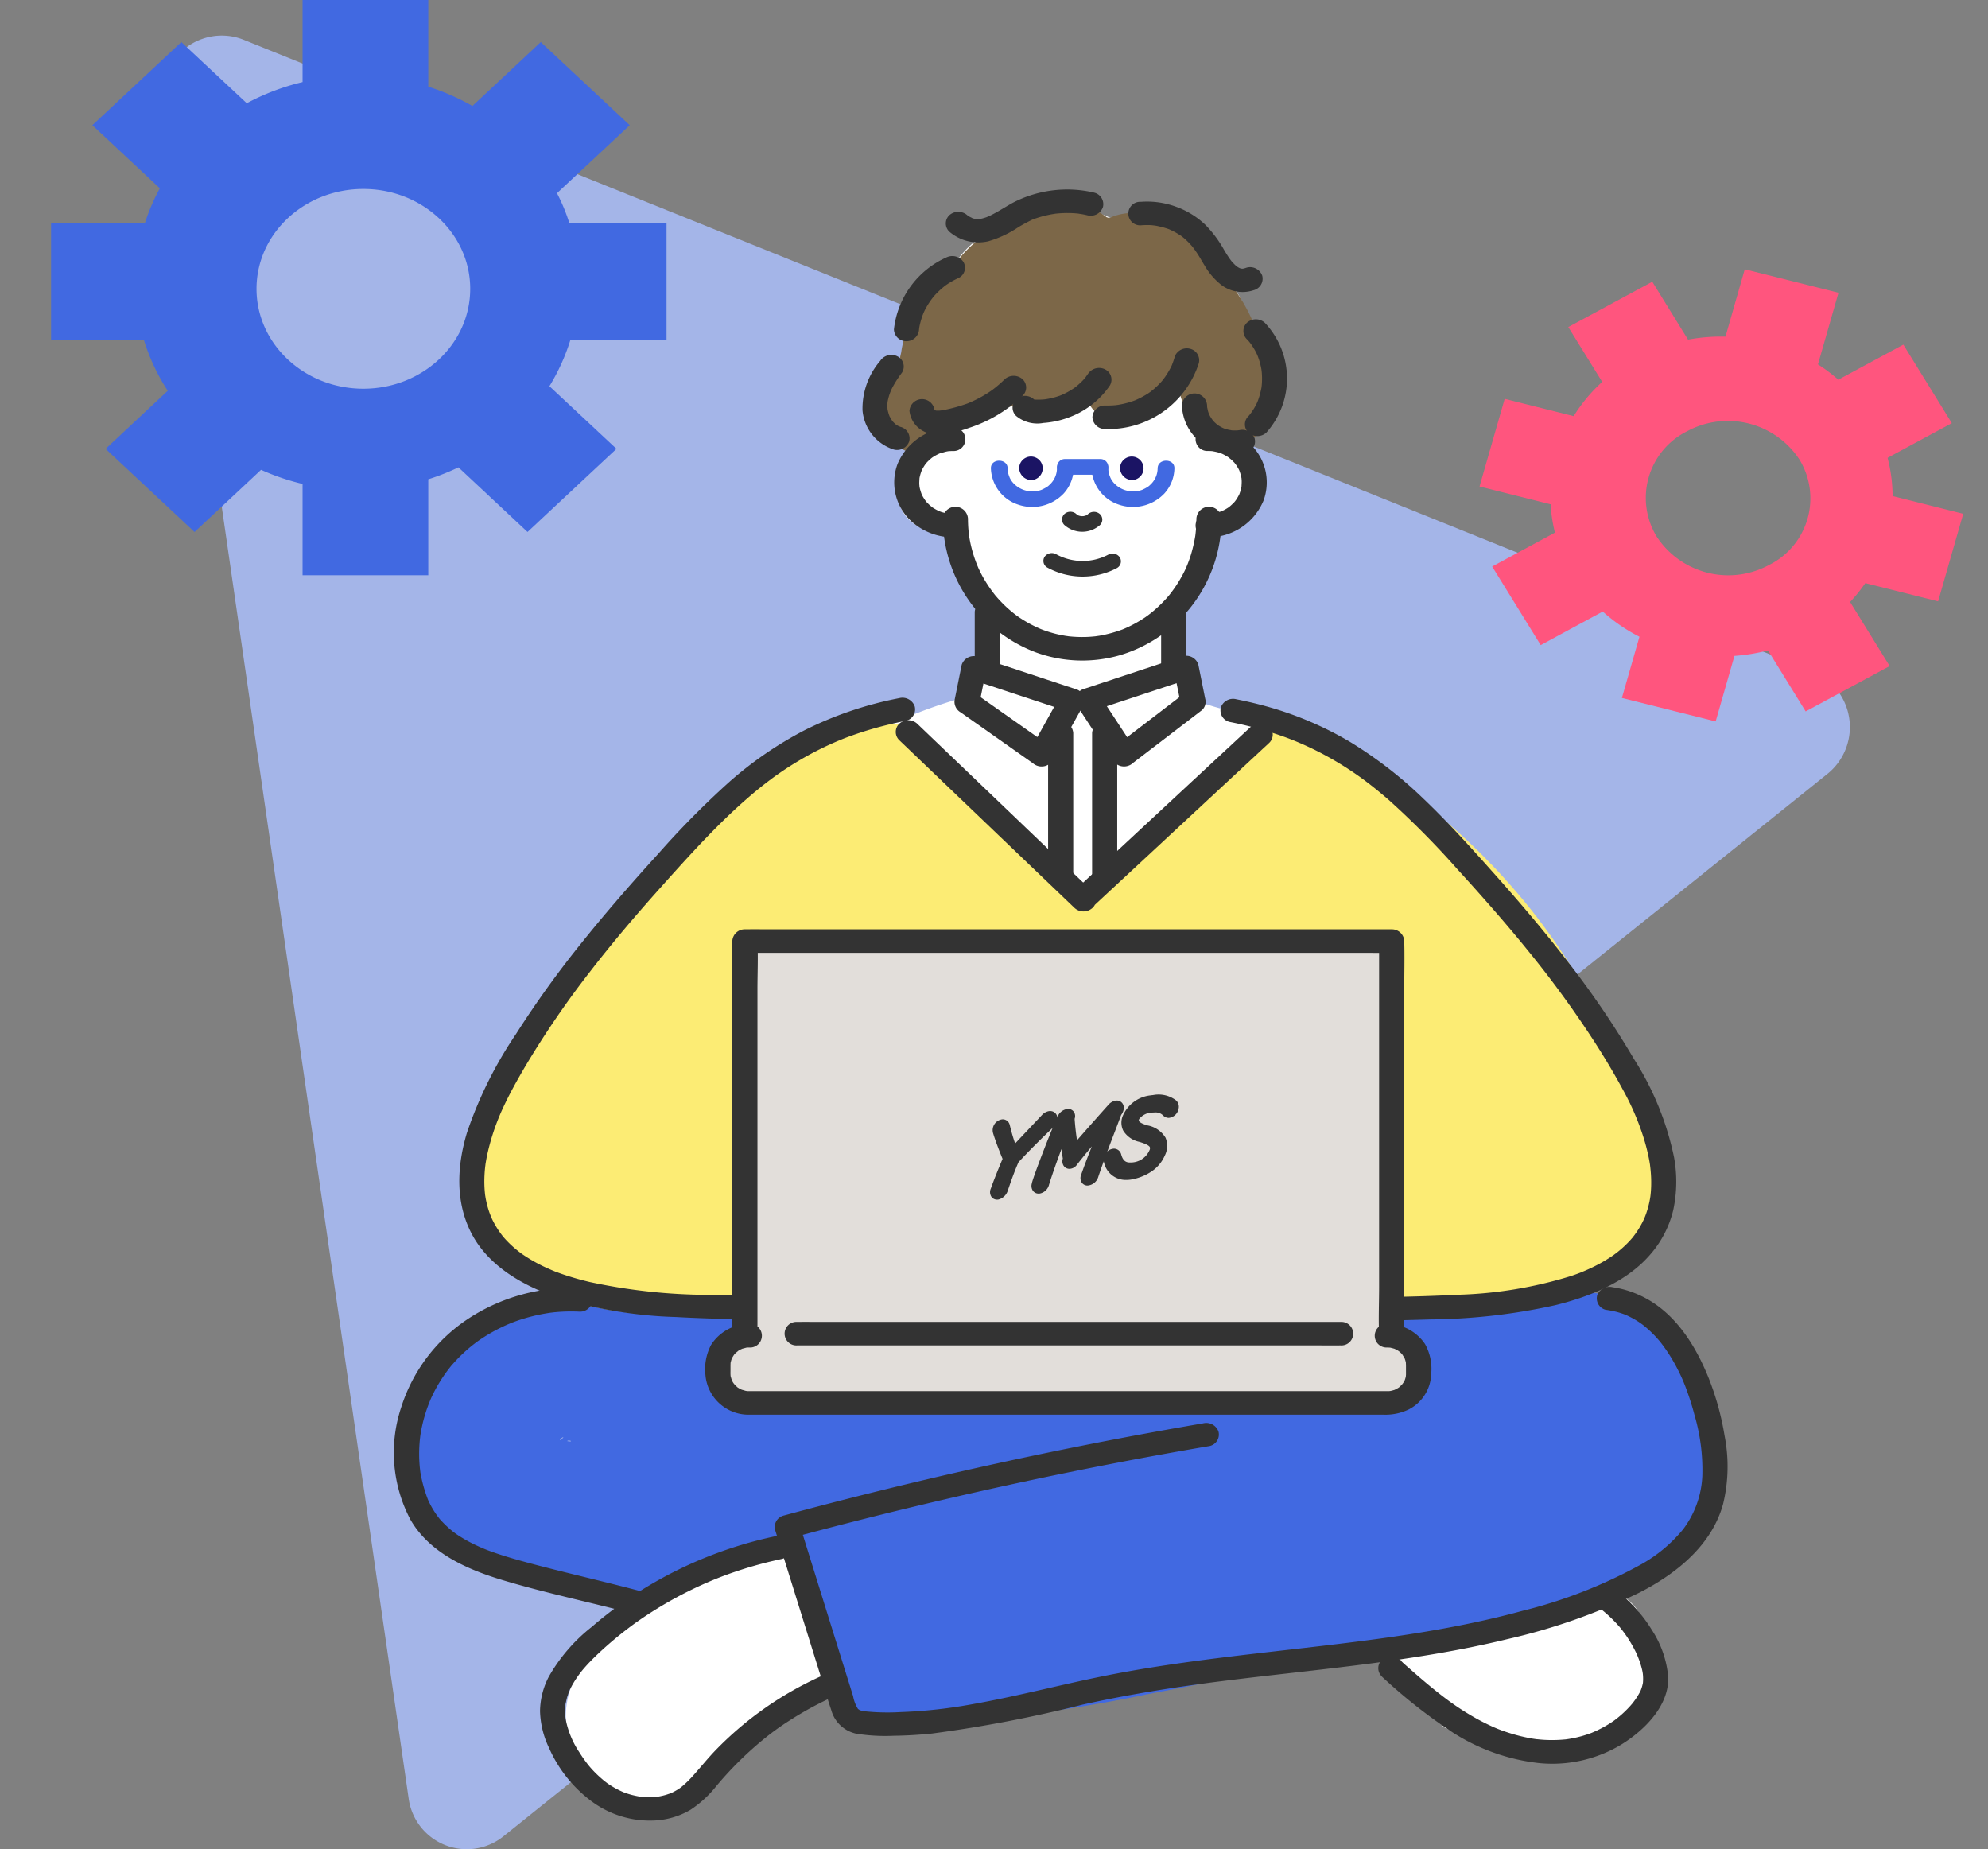 <svg xmlns="http://www.w3.org/2000/svg" xmlns:xlink="http://www.w3.org/1999/xlink" width="200" height="186.036" viewBox="0 0 200 186.036"><rect x="0" y="0" width="200" height="186.036" fill="#808080" stroke="none"/><defs><style>.a{fill:#a4b5e8;}.b{fill:none;}.c{clip-path:url(#a);}.d{clip-path:url(#b);}.e{fill:#fff;}.f{fill:#7c6748;}.g{fill:#4169e1;}.h{fill:#fcec74;}.i{fill:#333;}.j{fill:#1b1464;}.k{fill:#e2deda;}.l{fill:#ff557e;}</style><clipPath id="a"><rect class="a" width="169.725" height="182.478"/></clipPath><clipPath id="b"><rect class="b" width="200" height="183.158"/></clipPath></defs><g transform="translate(-765.453 -1991.132)"><g transform="translate(781.832 1994.69)"><g class="c"><path class="a" d="M.065,6.88,24.73,177.343a5.9,5.9,0,0,0,9.525,3.834L167.478,74.282A6.04,6.04,0,0,0,165.99,64L8.1.432A5.94,5.94,0,0,0,.065,6.88" transform="translate(0 0)"/></g></g><g transform="translate(765.453 1991.132)"><g class="d" transform="translate(0 0)"><path class="e" d="M311.15,104.02a44.27,44.27,0,0,0-1.092-10.265A13.688,13.688,0,0,0,307.5,88.48a11.624,11.624,0,0,1-.767-1.157c-.115-.2-.22-.407-.326-.613l-.037-.072-.018-.059c-.305-.921-.655-1.826-.942-2.755a3.483,3.483,0,0,0-2.58-2.262,10.685,10.685,0,0,0-2.112-1.593,22.231,22.231,0,0,0-3.83-1.7,24.814,24.814,0,0,0-2.4-1.33,4.011,4.011,0,0,0-1.61-.387,20.311,20.311,0,0,0-3.17-.827c-1.125-.215-2.239-.463-3.335-.787q-.89-.263-1.762-.58c-.045-.016-.362-.14-.5-.192l-.061-.026a2.936,2.936,0,0,0-1.575-2.155l-.036-.016a30.745,30.745,0,0,0,.53-7.239,3.367,3.367,0,0,0-.073-.5c.476-.63.935-1.272,1.4-1.88a6.648,6.648,0,0,0,1.607-4.672,6.587,6.587,0,0,0,3.372-2.5,4.554,4.554,0,0,0,.588-3.666,4.214,4.214,0,0,0-.95-3.177,5.3,5.3,0,0,0,1.15-.957,6.218,6.218,0,0,0,1.6-4.793c-.287-2.879-1.56-5.654-2.515-8.384a3.6,3.6,0,0,0-2.025-2.094c-.627-1.108-1.39-2.178-2.082-3.234a6.037,6.037,0,0,0-5.141-3.124c-.245,0-.5.013-.759.035a12.431,12.431,0,0,0-3.265-.034,7.28,7.28,0,0,0-4.135-.726,9.841,9.841,0,0,0-5.16.773,12.387,12.387,0,0,0-1.639.829,11.338,11.338,0,0,0-1.2.55,9.082,9.082,0,0,0-4.2,4.6,8.717,8.717,0,0,0-1.341.69c-.838,3.487-3.591,6.443-3.65,10.1a1.035,1.035,0,0,1-1.548.8c-.064.192-.126.383-.184.576a3.175,3.175,0,0,0,2.36,3.885,3.877,3.877,0,0,0,2.367-.231c.116.222.245.438.38.651a5.3,5.3,0,0,0-.768.623,4.535,4.535,0,0,0-.892,1.246c-.019.017-.039.033-.058.05a4.578,4.578,0,0,0-1.69,3.141,3.773,3.773,0,0,0,1.61,3.21,8,8,0,0,0,4.038,1.3,11.234,11.234,0,0,0,1.1,3.335,10.289,10.289,0,0,0,2.348,3.055,30.64,30.64,0,0,0,.447,6.466,3.164,3.164,0,0,0-2.384,3.021c.006.056.016.111.023.167a47.674,47.674,0,0,0-7.515,2.675,27.193,27.193,0,0,0-4.039,1.439c-.333.15-.657.311-.976.477-1.28.483-2.528,1.045-3.752,1.635-2.219,1.07-4.657,2.1-6.107,4.089-1.393,1.912-1.555,4.462-1.873,6.686a30.2,30.2,0,0,0-.312,3.419q-.111.547-.21,1.1-.2,1.123-.4,2.247a13.67,13.67,0,0,0-1.558,4.871,4.139,4.139,0,0,0,.1,1.49,11.653,11.653,0,0,0-.164,1.433,2.75,2.75,0,0,0-1.157,2.334,3.359,3.359,0,0,0,3,3.16c.089.035.18.067.276.095a3.686,3.686,0,0,0,3.05.6,3.535,3.535,0,0,0,1.629-.988q25.1-1.524,50.283-.567,7.444.286,14.876.793c2.068,1.143,5.159-.334,5.086-2.746a16.289,16.289,0,0,0-.788-4.065M263.821,37.5l-.239.039.082-.123.16-.032c0,.039,0,.078,0,.117" transform="translate(-164.195 -3.84)"/><path class="f" d="M337.273,41.74a8.3,8.3,0,0,0-.634-3.1,17.7,17.7,0,0,0-3.51-7.73,9.648,9.648,0,0,0-2.9-4.3A7.946,7.946,0,0,0,326.745,25a5.666,5.666,0,0,0-.976-.55,5.585,5.585,0,0,0-4.724-.031L321,24.408l-.229-.068a6.2,6.2,0,0,0-5.19-1.149,9.066,9.066,0,0,0-.962.232,8.451,8.451,0,0,0-1.574.291,6.921,6.921,0,0,0-2.457,1.26,12.415,12.415,0,0,0-5.716,5.05,9.677,9.677,0,0,0-3.186,3.788c-.131.265-.262.536-.383.813a8.035,8.035,0,0,0-1.2,3.3l-.264,1.164a5.061,5.061,0,0,0-1.525,2.571,3.478,3.478,0,0,0-.057,1.175,1.781,1.781,0,0,0-.095.366,1.944,1.944,0,0,0,.434,1.484c.005.013.012.025.018.038a4.7,4.7,0,0,0,.2,1.193,3.12,3.12,0,0,0,4.4,1.836,1.865,1.865,0,0,0,.986-1.624c.16-.077.316-.155.462-.234.674-.363,1.327-.759,1.967-1.172a13.058,13.058,0,0,0,3.671-1.207c.555-.088,1.11-.18,1.663-.279a2.583,2.583,0,0,0,1.076.319,19.474,19.474,0,0,0,5.98-.473,2.176,2.176,0,0,0,2.444,1.269,16.833,16.833,0,0,0,6.055-1.832,7.168,7.168,0,0,0,.63-.418,6.712,6.712,0,0,0,1.916,3.362,3.835,3.835,0,0,0,1.8.8c.024.019.051.038.077.057a1.957,1.957,0,0,0,.805.843,2.228,2.228,0,0,0,2.457-.3,2.771,2.771,0,0,0,.445-.429,3.627,3.627,0,0,0,1.825-2.308,3.96,3.96,0,0,0-.183-2.39" transform="translate(-209.436 -2.488)"/><path class="g" d="M267.307,433.318a14.215,14.215,0,0,0-.083-5.214,23.952,23.952,0,0,0-2.554-6.179,11.865,11.865,0,0,0-4.9-5.162c-2.719-1.394-5.8-1.489-8.826-1.587q-3.825-.123-7.653-.006a137.442,137.442,0,0,0-16.613,1.593,5.12,5.12,0,0,0-3.121,1.848c-.245-.008-.491-.014-.736-.023-11.016-.4-21.971-1.76-33-1.959a113.5,113.5,0,0,0-15.585.76,7.477,7.477,0,0,0-3.943-1.411,66.689,66.689,0,0,0-9.505-.1,45.749,45.749,0,0,0-9.917,1.4c-.052-.013-.1-.028-.156-.039-3.807-.858-7.274.531-10.046,2.785-2.12,4.51-3.932,9.081-3.977,14.092a2.183,2.183,0,0,1-.578,1.512,14.553,14.553,0,0,0,7.542,6.535,55.826,55.826,0,0,0,11.968,3.066q4.191.718,8.435,1.19a22.306,22.306,0,0,1,1.97-1.284,2.847,2.847,0,0,1,.64-.549,19.387,19.387,0,0,1,1.9-1.06,2.859,2.859,0,0,1,.437-.3,17.15,17.15,0,0,1,3.53-1.332,2.609,2.609,0,0,1,3.156,1.675c.6,3.133,1.835,6.116,2.506,9.231a2.6,2.6,0,0,1,.119.311l1.641,5.368a6.72,6.72,0,0,0,2.834.646,149.854,149.854,0,0,0,28.192-3.166c8.92-1.705,17.794-3.639,26.683-5.483,4.349-.9,8.753-1.684,13.055-2.77a31.463,31.463,0,0,0,8.657-3.444,6.417,6.417,0,0,0,2.457-.742,15.046,15.046,0,0,0,4.352-3.4c1.619-1.909,2.507-4.526,1.117-6.8m-115.3-2.952-.062-.015.023-.031c.069-.058.147-.126.215-.187l.125-.07a.733.733,0,0,1-.3.3m.7.123c-.036-.05.118-.081.331-.037,0,.025.005.048.007.073-.112-.015-.228-.026-.338-.036" transform="translate(-95.622 -285.513)"/><path class="e" d="M214.267,507.743a8.893,8.893,0,0,0-1.928.623c-.36.162-.711.335-1.058.514a7.415,7.415,0,0,0-4.639,1.572,14.764,14.764,0,0,0-2.819.979,14.482,14.482,0,0,0-3.716,2.492c-3.626,1.969-6.989,4.458-8.28,8.307a8.766,8.766,0,0,0,2.186,9.159,8.431,8.431,0,0,0,11.382.039c.108-.1.21-.21.309-.32a5.309,5.309,0,0,0,.915-.729c1.067-1.069,2.176-2.1,3.341-3.075q.827-.693,1.688-1.351a8.863,8.863,0,0,1,.771-.577l-.325.2c.217-.132.56-.341.645-.4a7.814,7.814,0,0,0,2.217-2.106,6.6,6.6,0,0,0,3.179-1.21c-1.52-4.644-2.563-9.411-3.868-14.112" transform="translate(-134.426 -352.384)"/><path class="e" d="M496.621,527.323a4.755,4.755,0,0,0-2.661-2.3c-5.456,1.647-11.011,2.982-16.572,4.285-1.789.6-3.567,1.222-5.351,1.833a43.137,43.137,0,0,0,4.022,5.164,2.63,2.63,0,0,1,.679,2.236,25.94,25.94,0,0,0,11.247,2.9c3.595-.034,6.936-1.184,8.748-4.268,1.873-3.189,1.392-6.666-.112-9.85" transform="translate(-331.597 -364.86)"/><path class="h" d="M279.159,255a12.663,12.663,0,0,0-1.924-7.11,45.4,45.4,0,0,0-3.939-9.765,62.036,62.036,0,0,0-8.765-12.714A63.77,63.77,0,0,0,252,214.542a7.779,7.779,0,0,0-1.682-2.063,8.221,8.221,0,0,0-3.129-1.607c-.323-.091-.654-.142-.984-.206-.049-.009-.2-.05-.344-.087a4.782,4.782,0,0,0-1.916-1.36,4.856,4.856,0,0,0-3.091-.224,5.322,5.322,0,0,0-2.837,2.039l-.352.468a3.169,3.169,0,0,0-.52,1.184,16.663,16.663,0,0,0-2.119,2.218,29.926,29.926,0,0,1-3.255,3.781c-2.4,2.291-5.015,4.373-7.043,6.943-.37.225-.74.452-1.114.671-.628.368-1.386.693-2.087,1.059q-1.234-1.268-2.5-2.513a7.18,7.18,0,0,0-.54-.9,13.21,13.21,0,0,0-3.424-3.15c-.529-.362-1.078-.694-1.624-1.032-.167-.1-1.438-.935-1.087-.68a14.331,14.331,0,0,1-4.431-5.021c-.04-.069-.086-.131-.13-.2a4.74,4.74,0,0,0-4.773-4.39l-1.85-.007a4.879,4.879,0,0,0-3.1,1.116l-.075.023a6.755,6.755,0,0,0-4.154.668q-2.31,1.176-4.515,2.524a2.383,2.383,0,0,1-.633,1.123c-4.908,5.1-10.24,9.828-15.023,15.03a54.538,54.538,0,0,0-10.37,15.419c-1.854,4.394-3.581,9.389-2.333,14.03,1.343,4.994,6.334,7.469,11.437,8.628,6.509,1.478,13.422.96,20.016.328a2.434,2.434,0,0,1,2.31,1.4,5.919,5.919,0,0,0,4.434-5.568,5.832,5.832,0,0,0-3.322-5.019,18.4,18.4,0,0,0,.212-10.3q.293-.887.523-1.795a5.859,5.859,0,0,0,.115-2.308H240.4a47.138,47.138,0,0,0,.819,4.736q.4,3.8.581,7.618a6.2,6.2,0,0,0,1.222,3.35,5.643,5.643,0,0,0,.341,1.1A6.52,6.52,0,0,0,245.111,266c2.2,2.618,5.459,3.363,8.824,3.332a2.168,2.168,0,0,1,1.389-.9c3.037-.52,6.085-.351,9.142-.631a2.047,2.047,0,0,1,.662.051,47.616,47.616,0,0,0,4.57-1.6,25.057,25.057,0,0,0,8.122-4.839,2.378,2.378,0,0,1,2.094-.7,5.729,5.729,0,0,0-.754-5.719" transform="translate(-112.775 -136.599)"/><path class="i" d="M344.322,133.57c0,.339-.013.677-.038,1.016q-.019.251-.047.5c-.007.066-.016.132-.024.2-.034.285.033-.178-.012.08a14.613,14.613,0,0,1-.451,1.911q-.146.461-.326.912c-.059.149-.123.3-.186.444.016-.038.1-.221.008-.02-.041.087-.082.174-.125.259a13.265,13.265,0,0,1-.992,1.682c-.171.246-.354.484-.538.721s.116-.126-.012.016c-.053.058-.1.12-.154.179q-.171.2-.349.384a13.01,13.01,0,0,1-1.388,1.271c-.111.087-.224.172-.336.257.251-.19-.138.1-.205.141q-.409.275-.841.519-.389.22-.795.413-.213.1-.431.195l-.175.073c-.234.1.215-.074-.1.037a13.6,13.6,0,0,1-1.836.526q-.213.043-.428.08c-.083.014-.587.079-.241.041-.342.037-.684.067-1.028.08a12.834,12.834,0,0,1-1.922-.08c.309.035-.088-.016-.193-.033q-.215-.035-.428-.078-.518-.1-1.025-.251-.412-.12-.814-.268c-.053-.02-.352-.141-.052-.017l-.175-.072q-.261-.11-.518-.232a12.71,12.71,0,0,1-1.636-.932l-.155-.106c-.008-.006-.256-.188-.1-.071s-.091-.07-.1-.076l-.149-.115q-.408-.32-.788-.671-.312-.288-.6-.595-.163-.171-.319-.347c-.052-.059-.1-.119-.155-.178-.206-.236.074.1-.074-.088a14.682,14.682,0,0,1-1.172-1.727c-.182-.32-.344-.648-.5-.978-.085-.175.111.263-.01-.025-.037-.089-.076-.177-.112-.267q-.109-.269-.207-.542a13.281,13.281,0,0,1-.556-2.078q-.022-.122-.042-.244c-.051-.314.008.115-.02-.129-.019-.166-.04-.332-.055-.5-.037-.4-.053-.81-.055-1.216a1.267,1.267,0,0,0-2.528,0,14.447,14.447,0,0,0,9.323,13.453,13.658,13.658,0,0,0,8.49.3,14.252,14.252,0,0,0,7.061-4.746,14.4,14.4,0,0,0,3.165-9.008,1.267,1.267,0,0,0-2.528,0" transform="translate(-223.959 -81.411)"/><path class="i" d="M405.534,106.078c.1,0,.207,0,.309.009.068,0,.136.013.2.017-.012,0-.229-.038-.086-.01.212.043.422.079.63.14.037.011.374.117.218.066s.116.051.16.072a5.376,5.376,0,0,1,.583.324c.04.025.078.053.118.079-.016-.01-.156-.138-.066-.045.074.076.172.138.252.21s.137.127.2.193c.033.033.064.068.1.1s.158.175.054.055.1.133.127.174c.053.076.1.153.151.232s.093.16.136.241c.029.055.055.11.082.166-.04-.086-.063-.156-.019-.027a5.6,5.6,0,0,1,.176.579c.01.045.056.321.036.168s0,.006,0,.031c0,.064.01.127.013.191.01.211-.009.416-.018.626-.006.137.011-.067.014-.079-.009.046-.016.093-.026.139q-.037.184-.091.363c-.027.089-.058.176-.089.264-.015.044-.034.086-.051.129.014-.037.114-.225.013-.029a4.9,4.9,0,0,1-.3.518c-.061.089-.127.174-.192.26.125-.166.03-.039-.046.041a5.742,5.742,0,0,1-.482.441c-.019.016-.146.115-.023.021s-.04.026-.066.042c-.107.068-.215.134-.327.195s-.2.1-.3.15c-.044.02-.089.037-.133.058-.151.072.2-.051.03-.015-.241.052-.469.145-.714.19-.049.009-.1.015-.148.025-.153.031.232-.014-.016,0-.138.007-.274.015-.411.017a1.184,1.184,0,1,0,0,2.363,5.992,5.992,0,0,0,5.572-3.69,5.3,5.3,0,0,0-1.714-6.013,6.321,6.321,0,0,0-3.858-1.345,1.184,1.184,0,1,0,0,2.363" transform="translate(-283.991 -60.711)"/><path class="i" d="M308.25,112.4c-.1,0-.206,0-.31-.009-.068,0-.135-.013-.2-.017.012,0,.229.038.085.01-.212-.043-.422-.079-.63-.14-.037-.011-.374-.117-.218-.066s-.116-.051-.16-.072a5.323,5.323,0,0,1-.583-.324c-.04-.025-.078-.053-.118-.079.015.011.156.138.066.045-.074-.076-.172-.138-.252-.21s-.137-.127-.2-.193c-.033-.033-.064-.068-.1-.1s-.158-.175-.054-.055-.1-.134-.126-.174c-.053-.076-.1-.153-.151-.232s-.093-.16-.136-.242c-.029-.054-.055-.11-.082-.166.04.086.063.157.019.027a5.523,5.523,0,0,1-.176-.579c-.01-.045-.056-.322-.036-.168s0-.006,0-.031c0-.064-.01-.128-.014-.191-.01-.211.01-.416.019-.626.006-.138-.011.067-.014.079.009-.046.016-.093.026-.139q.037-.184.09-.363c.027-.089.058-.176.089-.264.015-.044.034-.086.051-.129-.014.037-.114.224-.013.029a4.956,4.956,0,0,1,.3-.518c.061-.089.127-.174.192-.26-.125.166-.03.039.046-.041a5.843,5.843,0,0,1,.482-.441c.019-.016.146-.114.023-.02s.04-.026.066-.042c.107-.068.215-.134.326-.195s.2-.1.3-.15c.044-.019.09-.037.133-.058.151-.072-.2.051-.03.015.241-.052.469-.145.714-.19.049-.009.1-.015.148-.025.153-.031-.232.014.016,0,.137-.008.274-.015.411-.016a1.184,1.184,0,1,0,0-2.363,5.991,5.991,0,0,0-5.572,3.69,5.3,5.3,0,0,0,1.714,6.013,6.319,6.319,0,0,0,3.858,1.345,1.184,1.184,0,1,0,0-2.363" transform="translate(-212.388 -60.711)"/><path class="j" d="M379.986,116.6a1.184,1.184,0,1,0-1.264-1.182,1.238,1.238,0,0,0,1.264,1.182" transform="translate(-266.044 -68.308)"/><path class="j" d="M345.9,116.6a1.184,1.184,0,1,0-1.264-1.182A1.238,1.238,0,0,0,345.9,116.6" transform="translate(-242.103 -68.308)"/><path class="i" d="M359.375,135.525a2.7,2.7,0,0,0,3.564.009.761.761,0,0,0,0-1.114.9.9,0,0,0-1.192,0,1.661,1.661,0,0,1-.141.119l.17-.123a1.689,1.689,0,0,1-.352.194l.2-.08a1.93,1.93,0,0,1-.457.115l.224-.028a2.076,2.076,0,0,1-.475,0l.224.028a1.966,1.966,0,0,1-.427-.107l.2.079a1.705,1.705,0,0,1-.354-.19l.171.123a1.623,1.623,0,0,1-.165-.138.894.894,0,0,0-1.192,0,.765.765,0,0,0,0,1.114" transform="translate(-252.286 -82.707)"/><path class="i" d="M359.354,149.3a5.547,5.547,0,0,1-5.277-.046.891.891,0,0,0-1.153.283.77.77,0,0,0,.3,1.078,7.409,7.409,0,0,0,6.979.046.772.772,0,0,0,.3-1.078.889.889,0,0,0-1.153-.283" transform="translate(-247.844 -93.512)"/><path class="i" d="M329.6,167.357v5.606a1.267,1.267,0,0,0,2.528,0v-5.606a1.267,1.267,0,0,0-2.528,0" transform="translate(-231.538 -105.802)"/><path class="i" d="M392.631,167.357v5.606a1.267,1.267,0,0,0,2.528,0v-5.606a1.267,1.267,0,0,0-2.528,0" transform="translate(-275.816 -105.802)"/><path class="i" d="M332.166,195.309l-6.578-4.629-.94-.661.581,1.335q.347-1.724.694-3.448l-1.555.825L333,191.585l1.241.41-.755-1.736-2.673,4.794-.379.679a1.16,1.16,0,0,0,.454,1.617,1.334,1.334,0,0,0,1.729-.424l2.673-4.794.379-.679a1.179,1.179,0,0,0-.755-1.736l-8.634-2.855-1.241-.41a1.283,1.283,0,0,0-1.555.825l-.694,3.448a1.217,1.217,0,0,0,.581,1.335l6.578,4.629.94.661a1.317,1.317,0,0,0,1.729-.424,1.173,1.173,0,0,0-.453-1.617" transform="translate(-226.733 -120.404)"/><path class="i" d="M369.414,197.075l6.095-4.666.86-.659a1.135,1.135,0,0,0,.325-1.15L376,187.152a1.283,1.283,0,0,0-1.555-.825l-8.634,2.855-1.241.41a1.175,1.175,0,0,0-.755,1.736l3.161,4.818.453.69a1.333,1.333,0,0,0,1.73.424,1.158,1.158,0,0,0,.453-1.617l-3.161-4.818-.453-.691-.756,1.736,8.634-2.855,1.241-.41-1.555-.825.694,3.448.325-1.15-6.095,4.666-.86.659a1.131,1.131,0,0,0,0,1.671,1.366,1.366,0,0,0,1.788,0" transform="translate(-255.447 -120.314)"/><path class="i" d="M420.6,264.625c4.4-.089,8.8-.144,13.2-.279a60.315,60.315,0,0,0,12.62-1.439c3.447-.852,7.011-2.294,9.358-4.9a10.566,10.566,0,0,0,2.48-4.638,13.615,13.615,0,0,0,.084-5.342,29.508,29.508,0,0,0-4.022-9.866,91.123,91.123,0,0,0-6.467-9.548c-2.362-3.08-4.881-6.053-7.475-8.964-2.34-2.625-4.7-5.26-7.261-7.7a42.141,42.141,0,0,0-7.417-5.731,34.655,34.655,0,0,0-8.875-3.68c-.833-.22-1.675-.41-2.521-.578a1.3,1.3,0,0,0-1.555.825,1.191,1.191,0,0,0,.883,1.454,38.754,38.754,0,0,1,4.872,1.283q.537.181,1.067.381l.249.095c.037.014.367.146.093.036q.293.118.584.24,1.05.443,2.062.958a33.047,33.047,0,0,1,3.726,2.222q.207.142.412.288c.035.024.308.222.071.05l.244.178q.448.33.885.673.887.695,1.732,1.432a85.112,85.112,0,0,1,6.878,6.938q1.921,2.1,3.792,4.248c1.225,1.41,2.358,2.753,3.457,4.114a103.243,103.243,0,0,1,6.61,9.086c1,1.553,1.946,3.135,2.818,4.752a25.984,25.984,0,0,1,1.993,4.536,19.775,19.775,0,0,1,.636,2.4c.04.2.075.41.108.615.038.238.01.071,0,.021.015.112.029.223.041.335.045.406.073.813.081,1.221a11.677,11.677,0,0,1-.037,1.207c-.015.181-.034.362-.059.542.036-.271-.016.086-.022.116-.019.107-.04.214-.062.32a9.542,9.542,0,0,1-.32,1.154q-.09.259-.2.513c-.028.068-.057.136-.087.2.1-.221-.094.182-.114.22a9.179,9.179,0,0,1-.579.967c-.124.181-.256.355-.391.529-.025.032-.15.173-.011.015-.1.11-.192.22-.291.327a10.823,10.823,0,0,1-.79.765q-.208.182-.425.355c-.087.069-.176.136-.264.2q-.171.126-.014.013l-.137.1a15.58,15.58,0,0,1-2.11,1.221c-.38.184-.768.353-1.16.513-.228.093-.07.027-.021.009l-.325.123q-.326.12-.656.231a42.428,42.428,0,0,1-11.491,1.886c-4.248.226-8.512.24-12.765.326l-3.123.063a1.184,1.184,0,1,0,0,2.363" transform="translate(-289.928 -131.617)"/><path class="i" d="M377.682,76c-.056.2-.118.389-.189.58-.032.087-.067.173-.1.259-.134.332.106-.2-.056.124a8.329,8.329,0,0,1-.6,1.013c-.053.077-.109.153-.165.228-.007.01-.234.293-.084.114-.121.145-.249.285-.382.42a8,8,0,0,1-.946.827c.144-.107-.02.012-.084.054q-.128.086-.26.166-.29.177-.6.331c-.2.1-.411.2-.623.283.159-.064-.045.014-.107.035-.1.034-.2.068-.3.1a9.3,9.3,0,0,1-1.345.3c.181-.028-.024,0-.1.01-.1.01-.209.018-.314.024-.252.014-.5.017-.756.011a1.236,1.236,0,0,0-1.264,1.182,1.249,1.249,0,0,0,1.264,1.182,9.549,9.549,0,0,0,9.441-6.619,1.19,1.19,0,0,0-.883-1.454,1.3,1.3,0,0,0-1.555.825" transform="translate(-259.506 -40.087)"/><path class="i" d="M349.993,82.765c-.09.134-.192.262-.283.4-.1.151.115-.125-.008.013-.06.067-.119.136-.181.2a6.958,6.958,0,0,1-.678.634c-.071.058-.143.114-.216.17s-.115.075-.013.009c-.14.09-.276.183-.419.269a7.692,7.692,0,0,1-.893.455c-.022.009-.236.093-.108.046s-.09.03-.112.038q-.238.083-.482.15a7.589,7.589,0,0,1-.992.2c.123-.017.124-.013,0,0-.094.007-.187.015-.281.02q-.226.012-.452.009c-.093,0-.185-.005-.277-.009-.145-.006-.089-.032.01,0-.048-.017-.271-.12-.152-.036.052.036.227.168.082.007a1.334,1.334,0,0,0-1.788,0,1.156,1.156,0,0,0,0,1.671,3.336,3.336,0,0,0,2.747.707,9.088,9.088,0,0,0,2.673-.6,8.537,8.537,0,0,0,4.007-3.16,1.15,1.15,0,0,0-.454-1.617,1.342,1.342,0,0,0-1.729.424" transform="translate(-240.525 -45.173)"/><path class="i" d="M317.109,85.373c-.3.3-.623.582-.958.85q-.113.09-.227.177c-.032.024-.242.177-.068.053q-.233.165-.474.319a12.259,12.259,0,0,1-1.09.62q-.255.128-.516.245c-.1.047-.211.091-.316.136-.212.09.06-.018-.072.029a16.167,16.167,0,0,1-2.372.662c-.1.019-.2.038-.3.054.228-.036-.158.013-.173.013-.085,0-.17,0-.254,0-.322,0,.145.059-.162-.027-.247-.069.054.043-.051-.018-.129-.076.153.126-.032-.016q-.124-.127-.033-.025t-.013-.037l.052.11q-.051-.2,0,.038a1.267,1.267,0,0,0-2.528,0,2.634,2.634,0,0,0,2.765,2.338,9.752,9.752,0,0,0,3.228-.623,13.908,13.908,0,0,0,5.383-3.23,1.143,1.143,0,0,0,0-1.671,1.35,1.35,0,0,0-1.788,0" transform="translate(-216.027 -47.226)"/><path class="i" d="M399.665,92.6a4.893,4.893,0,0,0,1.873,3.716,5.784,5.784,0,0,0,4.557,1.077,1.181,1.181,0,0,0,.883-1.454,1.312,1.312,0,0,0-1.555-.825l-.114.019q-.149.023.146-.017a.968.968,0,0,0-.191.016q-.211.013-.423.005c-.064,0-.128-.006-.192-.011-.208-.017-.029-.013.069.012-.134-.035-.278-.047-.414-.08s-.27-.075-.4-.118c-.214-.069.194.087.053.024-.058-.026-.116-.05-.174-.077a4.078,4.078,0,0,1-.367-.2c-.054-.032-.106-.068-.159-.1-.224-.139.21.176.014.009-.093-.079-.187-.155-.276-.239q-.079-.075-.153-.155c-.032-.034-.16-.2-.044-.044s-.009-.014-.036-.05q-.064-.087-.124-.177c-.066-.1-.127-.2-.183-.307-.033-.063-.061-.13-.1-.191.048.085.1.228.031.053a3.611,3.611,0,0,1-.12-.37,2.912,2.912,0,0,0-.074-.345c.025.187.032.233.021.14,0-.035-.007-.07-.01-.105-.006-.07-.008-.14-.01-.211a1.267,1.267,0,0,0-2.528,0" transform="translate(-280.757 -51.837)"/><path class="i" d="M334.75,17.961a11.857,11.857,0,0,0-8.153,1c-.47.255-.922.537-1.383.805-.209.122-.42.241-.635.353-.121.063-.242.124-.365.182-.054.025-.46.192-.158.078a4.62,4.62,0,0,1-.743.219q-.093.018-.187.032l.149-.021c-.066.048-.3.005-.377.009q-.215-.017.052.016c-.064-.009-.127-.021-.19-.034a2.615,2.615,0,0,1-.381-.112c.284.109-.128-.081-.178-.111q-.1-.058-.193-.122.143.105-.035-.032a1.357,1.357,0,0,0-1.788,0,1.141,1.141,0,0,0,0,1.671,4.487,4.487,0,0,0,3.892.964,10.884,10.884,0,0,0,3.084-1.449c.447-.264.9-.507,1.369-.734q.195-.082-.04.012.124-.047.249-.091.249-.088.5-.164.507-.152,1.028-.256c.173-.034.348-.063.522-.091q.233-.033.058-.009.132-.015.264-.026.528-.046,1.059-.04a9.631,9.631,0,0,1,1.059.066c-.2-.024.277.047.322.055.175.032.349.069.522.109a1.3,1.3,0,0,0,1.555-.825,1.194,1.194,0,0,0-.883-1.454" transform="translate(-224.669 1.418)"/><path class="i" d="M382.811,24.38c.242-.019.484-.029.726-.025q.212,0,.423.02c.073.006.423.058.2.019a8.728,8.728,0,0,1,1.457.374c.136.05,0,0-.023-.01.074.031.147.063.22.1q.163.075.323.157c.23.119.448.254.665.393.118.076.007,0-.014-.015.048.034.095.071.141.107q.142.111.277.228a7.33,7.33,0,0,1,.6.592c.042.046.211.242.176.2s.124.161.161.211c.156.208.3.423.441.641.217.341.409.7.623,1.038a6.884,6.884,0,0,0,1.58,1.878,3.535,3.535,0,0,0,3.348.626,1.2,1.2,0,0,0,.883-1.454,1.293,1.293,0,0,0-1.555-.825c-.1.033-.191.065-.29.089-.045.011-.1.015-.14.029-.151.048.116-.03.108-.014a1.5,1.5,0,0,1-.264,0c0-.017.263.058.125.016-.051-.015-.111-.025-.164-.036a1.164,1.164,0,0,1-.12-.035c0-.012.231.113.108.044-.072-.04-.151-.071-.223-.113-.037-.021-.071-.044-.108-.065-.124-.068-.072.014.047.039-.071-.015-.179-.147-.231-.194-.132-.12-.242-.254-.368-.379-.095-.095.049.061.055.068-.027-.036-.056-.07-.083-.106-.062-.083-.125-.167-.185-.252-.207-.293-.394-.6-.575-.906a11.716,11.716,0,0,0-1.852-2.479,8.312,8.312,0,0,0-2.847-1.787,8.413,8.413,0,0,0-3.652-.536,1.184,1.184,0,1,0,0,2.363" transform="translate(-268.029 -1.716)"/><path class="i" d="M420.819,66.587c.07.073.136.148.2.221.162.173-.1-.135.087.108q.181.237.339.488.171.271.314.556c.028.055.146.326.039.073.038.09.076.18.111.272a7.036,7.036,0,0,1,.326,1.125c.019.1.036.192.052.288-.049-.286,0,.007.006.073q.033.315.038.632c0,.195,0,.39-.014.585-.006.1-.015.195-.025.292-.033.317.032-.122-.014.121a8.064,8.064,0,0,1-.289,1.133c-.032.092-.066.184-.1.275-.014.035-.149.334-.027.077-.084.177-.173.352-.272.523s-.2.337-.32.5c-.067.095-.139.185-.208.279q-.081.1.039-.046-.065.076-.133.15a1.151,1.151,0,0,0,0,1.671,1.344,1.344,0,0,0,1.788,0,8.158,8.158,0,0,0-.151-11.065,1.336,1.336,0,0,0-1.788,0,1.153,1.153,0,0,0,0,1.671" transform="translate(-295.366 -32.454)"/><path class="i" d="M307.5,41.873a9.012,9.012,0,0,0-5.246,7.23,1.229,1.229,0,0,0,1.264,1.182,1.258,1.258,0,0,0,1.264-1.182c0-.009.027-.3.01-.117s.013-.079.02-.116c.027-.151.059-.3.1-.45a7.156,7.156,0,0,1,.3-.922c.029-.072.059-.143.089-.214-.061.145-.05.108.009-.013q.1-.209.217-.412a7.842,7.842,0,0,1,.537-.824c.047-.063.1-.124.143-.187.1-.142-.189.213.012-.016.1-.118.209-.236.319-.35a8.091,8.091,0,0,1,.7-.644c.074-.061.15-.119.225-.177.109-.085.057-.039-.023.015.146-.1.291-.2.442-.29a8.252,8.252,0,0,1,.9-.472,1.146,1.146,0,0,0,.454-1.617,1.35,1.35,0,0,0-1.73-.424" transform="translate(-212.322 -15.962)"/><path class="i" d="M293.394,78.038a7.361,7.361,0,0,0-1.8,5,4.54,4.54,0,0,0,3.143,3.942,1.288,1.288,0,0,0,1.555-.825,1.2,1.2,0,0,0-.883-1.454c-.037-.011-.29-.118-.134-.042s-.05-.031-.075-.044c-.073-.038-.143-.081-.213-.123-.119-.07-.055-.053.017.015-.107-.1-.222-.19-.323-.3-.085-.09-.117-.153-.024-.021-.037-.053-.078-.1-.114-.158-.083-.123-.146-.254-.223-.38s.063.181-.013-.03c-.022-.061-.046-.122-.067-.185a4.391,4.391,0,0,1-.124-.472c-.029-.136,0-.074,0,.025,0-.081-.015-.161-.018-.242a4.653,4.653,0,0,1,.011-.475c0-.082.016-.162,0-.033.014-.1.035-.191.056-.286a5.576,5.576,0,0,1,.331-1c.08-.182-.069.137.022-.042.045-.089.089-.178.137-.266q.129-.238.271-.468c.2-.325.42-.638.648-.945a1.146,1.146,0,0,0-.453-1.617,1.349,1.349,0,0,0-1.73.424" transform="translate(-204.822 -41.759)"/><path class="i" d="M338.687,210.221l-6.031,5.6-9.6,8.921-2.189,2.034a1.136,1.136,0,0,0-.2,1.432l.043.057,1.986-1.432-5.96-5.7-9.5-9.092-2.178-2.085a1.342,1.342,0,0,0-1.788,0,1.148,1.148,0,0,0,0,1.671l5.96,5.705,9.5,9.092,2.178,2.085a1.332,1.332,0,0,0,1.66.092,1.121,1.121,0,0,0,.326-1.524l-.043-.057-.2,1.432,6.031-5.6,9.6-8.922,2.189-2.034a1.14,1.14,0,0,0,0-1.671,1.353,1.353,0,0,0-1.788,0" transform="translate(-212.792 -137.162)"/><path class="i" d="M193.326,261.841c-4.307-.087-8.616-.145-12.922-.271a57.664,57.664,0,0,1-11.958-1.3c-.882-.211-1.755-.454-2.61-.745q-.275-.093-.547-.193c-.09-.033-.18-.069-.271-.1-.21-.076.267.111-.075-.029-.392-.161-.779-.33-1.16-.513a16.216,16.216,0,0,1-2.156-1.253c-.3-.209.182.147-.106-.078-.073-.057-.148-.113-.22-.17q-.24-.189-.469-.389a10.639,10.639,0,0,1-.864-.845c-.074-.081-.146-.164-.217-.246.032.037.133.17-.011-.015-.124-.158-.245-.319-.36-.484a9.24,9.24,0,0,1-.662-1.112c.008.016-.152-.312-.08-.16s-.076-.178-.07-.163q-.105-.254-.2-.513a9.592,9.592,0,0,1-.342-1.261c-.014-.071-.027-.142-.04-.213-.005-.03-.058-.387-.022-.116q-.036-.27-.059-.542a11.75,11.75,0,0,1-.036-1.262q.014-.584.079-1.166c.01-.093.024-.186.034-.279.022-.216-.048.28.011-.077.037-.224.075-.448.119-.671a22.713,22.713,0,0,1,1.607-4.861c-.081.18.023-.049.043-.092q.062-.133.125-.266.125-.264.256-.527.309-.624.642-1.236c.433-.8.885-1.585,1.35-2.366a93,93,0,0,1,6.345-9.247c2.278-2.95,4.567-5.634,7.1-8.469,2.283-2.552,4.577-5.112,7.079-7.48,1.1-1.037,2.235-2.035,3.433-2.969q.4-.31.805-.61l.244-.179c-.209.152-.023.017.03-.02q.246-.175.495-.345.89-.61,1.821-1.165a32.139,32.139,0,0,1,4.023-2.027c.162-.067.325-.133.488-.2-.273.11.056-.022.093-.036l.2-.076q.606-.228,1.221-.434,1.165-.39,2.358-.7c.8-.208,1.6-.389,2.41-.549a1.183,1.183,0,0,0,.883-1.454,1.307,1.307,0,0,0-1.555-.825,36.733,36.733,0,0,0-9.532,3.23,37.644,37.644,0,0,0-7.582,5.212,86.939,86.939,0,0,0-7.1,7.177c-2.643,2.9-5.222,5.854-7.669,8.9a101.222,101.222,0,0,0-6.676,9.27,41.3,41.3,0,0,0-4.932,9.924c-1.013,3.363-1.2,7.034.508,10.232,1.66,3.108,4.926,5.052,8.306,6.242a44.4,44.4,0,0,0,12.21,2.069c4.291.241,8.6.251,12.9.338l3.272.066a1.236,1.236,0,0,0,1.264-1.182,1.249,1.249,0,0,0-1.264-1.182" transform="translate(-109.139 -131.312)"/><path class="i" d="M345.58,416.925a8.931,8.931,0,0,1,1.267.263c.193.056.383.119.571.187.212.077-.259-.119.085.034.126.056.253.111.377.171a9.007,9.007,0,0,1,1.072.613c.065.043.13.088.194.133-.2-.14.113.087.123.095q.281.217.545.453a11.687,11.687,0,0,1,.847.838c.054.059.107.119.16.179,0,0,.256.3.114.129.155.187.3.381.445.576a16.89,16.89,0,0,1,1.356,2.2,17.207,17.207,0,0,1,.97,2.213c.306.826.563,1.666.787,2.515a19.662,19.662,0,0,1,.782,6.134,9.6,9.6,0,0,1-1.939,5.353,14.794,14.794,0,0,1-4.209,3.518A48.854,48.854,0,0,1,337.2,447.2c-8.838,2.416-17.991,3.261-27.08,4.327-4.681.549-9.363,1.146-13.988,2.027-4.811.917-9.532,2.207-14.358,3.056a49.3,49.3,0,0,1-7.2.782,22.09,22.09,0,0,1-3.647-.09c.069.01.152.038-.076-.019a2.563,2.563,0,0,1-.4-.105c.122.053-.156-.138-.1-.071a3.629,3.629,0,0,1-.512-1.32l-4.325-13.881-1.081-3.47-.883,1.454q16.22-4.38,32.773-7.566,4.687-.9,9.394-1.7a1.185,1.185,0,0,0,.883-1.454,1.305,1.305,0,0,0-1.555-.825q-16.608,2.836-32.945,6.881-4.625,1.146-9.222,2.389a1.191,1.191,0,0,0-.883,1.454l4.531,14.542c.37,1.186.713,2.384,1.112,3.561a3.32,3.32,0,0,0,2.536,2.394,18.615,18.615,0,0,0,3.785.205c1.278-.015,2.555-.094,3.825-.224a132.316,132.316,0,0,0,15.149-2.908c4.694-1.039,9.492-1.8,14.241-2.391,9.529-1.19,19.177-1.927,28.506-4.2a61.162,61.162,0,0,0,13.22-4.653c3.844-1.956,7.332-4.827,8.462-8.925a16.013,16.013,0,0,0,.151-6.886,27.763,27.763,0,0,0-1.592-5.774c-1.319-3.3-3.448-6.778-6.98-8.365a9.8,9.8,0,0,0-2.69-.795,1.32,1.32,0,0,0-1.555.825,1.183,1.183,0,0,0,.883,1.454" transform="translate(-184.015 -285.163)"/><path class="i" d="M210.894,518.783a34.459,34.459,0,0,0-10.7,7.517c-.739.772-1.405,1.6-2.111,2.392a10.927,10.927,0,0,1-1.162,1.157c-.093.078-.189.154-.287.227.138-.1-.107.068-.148.095a5.82,5.82,0,0,1-.7.38c-.052.024-.105.045-.157.068-.177.08.17-.049-.018,0-.11.031-.217.074-.327.107a6.793,6.793,0,0,1-.786.183l-.171.027c.021,0,.2-.018.048-.006s-.27.025-.406.032a7.735,7.735,0,0,1-.819,0c-.117-.006-.234-.016-.351-.026-.246-.021.113.024-.13-.016-.271-.045-.54-.1-.805-.165q-.369-.095-.727-.223c-.055-.02-.11-.039-.164-.06.05.019.2.087-.021-.012-.123-.055-.246-.111-.367-.169a8.833,8.833,0,0,1-1.322-.789c.16.117-.058-.048-.108-.087q-.134-.1-.264-.214-.3-.255-.588-.53-.265-.256-.511-.527-.133-.146-.262-.3c-.006-.007-.124-.15-.046-.053s-.066-.084-.078-.1a13.844,13.844,0,0,1-.869-1.24,9.115,9.115,0,0,1-1.266-2.845c-.036-.142-.065-.285-.095-.429,0,0-.037-.2-.018-.089s-.012-.091-.012-.09a6.409,6.409,0,0,1-.039-.871q.005-.188.022-.375c.005-.056.013-.112.018-.167.02-.19-.042.168.005-.017.06-.234.1-.47.171-.7s.162-.454.248-.68c.049-.128,0,.005-.014.026.032-.068.065-.135.1-.2q.089-.176.186-.349a10.581,10.581,0,0,1,.863-1.287c.071-.092.144-.184.218-.274-.118.143.109-.124.143-.163q.252-.287.517-.563c.365-.382.747-.749,1.137-1.108q1.184-1.091,2.468-2.084.285-.22.574-.436l.339-.25c-.146.106.138-.1.184-.13q.664-.468,1.348-.91a40.076,40.076,0,0,1,5.714-3.06q.335-.146.673-.286l.4-.161s.191-.076.076-.031l.133-.052q.768-.3,1.55-.564,1.534-.523,3.111-.924.8-.2,1.615-.375a1.184,1.184,0,0,0,.883-1.454,1.306,1.306,0,0,0-1.555-.825,41.757,41.757,0,0,0-12.847,5.051,40.542,40.542,0,0,0-5.6,4.063,17.118,17.118,0,0,0-4.331,5.028,7.68,7.68,0,0,0-.871,3.447,9.055,9.055,0,0,0,.893,3.673,13.444,13.444,0,0,0,4.123,5.267,9.834,9.834,0,0,0,6.666,2.049,7.887,7.887,0,0,0,3.459-1.068,11.2,11.2,0,0,0,2.595-2.385,35.4,35.4,0,0,1,4.77-4.723,26.744,26.744,0,0,1,2.589-1.868,33.807,33.807,0,0,1,2.955-1.7q.762-.389,1.545-.74a1.146,1.146,0,0,0,.454-1.617,1.35,1.35,0,0,0-1.73-.424" transform="translate(-128.255 -350.184)"/><path class="i" d="M151.927,414.989A18.885,18.885,0,0,0,140.8,418a16.731,16.731,0,0,0-6.85,8.986,14.411,14.411,0,0,0,.923,11.275c1.895,3.309,5.576,4.982,9.239,6.087,4.409,1.329,8.948,2.256,13.4,3.444a1.292,1.292,0,0,0,1.555-.825,1.2,1.2,0,0,0-.883-1.454c-3.861-1.031-7.771-1.9-11.628-2.941-.853-.232-1.7-.472-2.544-.744-.4-.13-.8-.267-1.2-.414l-.214-.081c-.354-.132.225.1-.123-.048-.245-.1-.489-.2-.73-.312a14.724,14.724,0,0,1-2.144-1.174c-.091-.061-.181-.123-.27-.187.219.157-.072-.058-.095-.075q-.216-.167-.421-.344a11.706,11.706,0,0,1-.928-.915c-.245-.263.148.2-.091-.106-.075-.1-.149-.192-.22-.291q-.178-.246-.338-.5-.192-.307-.359-.628-.07-.134-.135-.269-.04-.081-.077-.163.069.149-.018-.048a14.17,14.17,0,0,1-.748-2.649c-.071-.382.023.222-.023-.143-.012-.092-.023-.185-.033-.277q-.034-.3-.054-.611-.044-.667-.025-1.337.017-.613.087-1.223c.01-.092.023-.184.034-.277.026-.214-.05.279.012-.073.045-.257.089-.513.144-.769a15.161,15.161,0,0,1,.734-2.411c.076-.191.155-.382.24-.571-.1.226.055-.111.062-.127q.061-.127.125-.253.292-.58.635-1.136.327-.531.7-1.037c.135-.184.275-.364.418-.542.233-.292-.154.168.1-.113.076-.086.15-.173.227-.258a15.4,15.4,0,0,1,1.926-1.8q.136-.107.274-.211l.185-.137q-.126.091-.021.017.307-.216.624-.419.635-.405,1.308-.755.647-.335,1.323-.618c.09-.038.18-.075.271-.111-.232.091.205-.074.246-.089q.331-.12.668-.226a18.179,18.179,0,0,1,2.987-.67c-.283.04.1-.011.133-.015q.176-.019.353-.034.412-.036.826-.052c.513-.02,1.025-.015,1.538.009a1.233,1.233,0,0,0,1.264-1.182,1.252,1.252,0,0,0-1.264-1.182" transform="translate(-93.591 -285.409)"/><path class="i" d="M466.407,533.145a54.08,54.08,0,0,0,7.14,5.628,20.177,20.177,0,0,0,8.631,3.071,13.436,13.436,0,0,0,8.319-1.86c2.405-1.486,4.862-3.983,4.713-6.857a10.266,10.266,0,0,0-1.646-4.682,14.353,14.353,0,0,0-3.133-3.6,1.354,1.354,0,0,0-1.788,0,1.142,1.142,0,0,0,0,1.671,13.721,13.721,0,0,1,1.382,1.3c.107.116.21.234.314.352.02.023.146.176.029.032.037.045.073.091.11.138q.31.392.588.8a13.79,13.79,0,0,1,.925,1.615c.014.029.1.208.018.034.024.053.046.106.069.159q.095.221.18.446a8.3,8.3,0,0,1,.323,1.039c.014.062.028.124.041.187,0,.023.051.279.032.156s.014.133.016.157c.006.063.011.125.014.188a4.431,4.431,0,0,1,0,.5c-.005.082-.01.168-.023.25.025-.158-.02.06-.034.116a4.022,4.022,0,0,1-.138.451c-.021.056-.042.11-.065.165.069-.167-.007.015-.021.041a7.266,7.266,0,0,1-.534.868c-.082.114-.168.226-.255.337-.144.185-.046.057-.013.018-.048.056-.1.112-.145.168q-.313.354-.659.68-.3.288-.632.554c-.116.095-.235.186-.355.277-.032.024-.192.132-.018.014l-.186.128a11.73,11.73,0,0,1-1.581.894c-.138.065-.278.124-.417.186-.038.017-.222.092-.016.01-.071.028-.143.055-.214.081q-.43.158-.874.282-.415.116-.839.2-.23.046-.461.083-.129.021-.257.038c-.234.032.3-.026-.115.012a13.907,13.907,0,0,1-2.068.04q-.226-.013-.452-.034l-.258-.026c-.218-.022.167.024-.05,0-.343-.046-.685-.1-1.023-.174a17.129,17.129,0,0,1-2.009-.543,13.885,13.885,0,0,1-1.748-.7c-.63-.295-1.241-.621-1.837-.972-.658-.388-1.3-.8-1.918-1.242l-.213-.151c.123.089-.076-.056-.113-.083q-.236-.174-.469-.351-.467-.355-.923-.723c-1.219-.98-2.386-2.014-3.553-3.048a1.347,1.347,0,0,0-1.788,0,1.145,1.145,0,0,0,0,1.671" transform="translate(-327.388 -364.491)"/><path class="i" d="M354.4,211.159v14.2a1.267,1.267,0,0,0,2.528,0v-14.2a1.267,1.267,0,0,0-2.528,0" transform="translate(-248.957 -137.423)"/><path class="i" d="M369.289,211.159v14.2a1.267,1.267,0,0,0,2.528,0v-14.2a1.267,1.267,0,0,0-2.528,0" transform="translate(-259.419 -137.423)"/><path class="g" d="M341.714,116.512a2.264,2.264,0,0,1-.758,1.668,1.35,1.35,0,0,1-.3.234c-.084.053-.171.1-.26.147-.026.013-.265.121-.154.078a2.386,2.386,0,0,1-1.009.192,2.594,2.594,0,0,1-1.723-.651,2.162,2.162,0,0,1-.567-.763c.046.1-.063-.166-.073-.2-.026-.08-.05-.16-.069-.242,0,0-.046-.247-.029-.124a2.734,2.734,0,0,1-.02-.344c-.015-1.013-1.7-1.016-1.685,0a3.978,3.978,0,0,0,2.751,3.66,4.367,4.367,0,0,0,4.565-1.115,3.859,3.859,0,0,0,1.016-2.545c.015-1.014-1.671-1.015-1.685,0" transform="translate(-235.379 -69.401)"/><path class="g" d="M375.755,116.512A2.264,2.264,0,0,1,375,118.18a1.357,1.357,0,0,1-.3.234c-.084.053-.171.1-.26.147-.026.013-.265.121-.155.078a2.386,2.386,0,0,1-1.009.192,2.594,2.594,0,0,1-1.723-.651,2.161,2.161,0,0,1-.567-.763c.047.1-.063-.166-.073-.2-.026-.08-.049-.16-.068-.242,0,0-.046-.247-.029-.124a2.775,2.775,0,0,1-.02-.344c-.015-1.013-1.7-1.016-1.686,0a3.978,3.978,0,0,0,2.751,3.66,4.366,4.366,0,0,0,4.565-1.115,3.856,3.856,0,0,0,1.016-2.545c.015-1.014-1.671-1.015-1.685,0" transform="translate(-259.292 -69.401)"/><path class="g" d="M358.248,116.7h3.482a.789.789,0,1,0,0-1.575h-3.482a.789.789,0,1,0,0,1.575" transform="translate(-251.07 -68.947)"/><path class="k" d="M245.929,329.2a3.061,3.061,0,0,0-3.159,2.952v.853a3.061,3.061,0,0,0,3.159,2.952H310.11a3.057,3.057,0,0,0,3.154-2.952v-.853a3.057,3.057,0,0,0-3.154-2.952h.443V289.5H245.481v39.7Z" transform="translate(-170.541 -194.83)"/><path class="i" d="M242.926,324.936a4.551,4.551,0,0,0-3.851,2.1,5.241,5.241,0,0,0-.57,2.984,4.357,4.357,0,0,0,4.471,4.037c1.027.005,2.053,0,3.08,0h60.676a5.392,5.392,0,0,0,2.549-.534,4.153,4.153,0,0,0,2.244-3.6,5.1,5.1,0,0,0-.619-2.966,4.566,4.566,0,0,0-3.8-2.021V327.3h.443a1.243,1.243,0,0,0,1.264-1.182v-34.81c0-1.607.043-3.22,0-4.827,0-.022,0-.045,0-.067a1.243,1.243,0,0,0-1.264-1.182H245.126c-.846,0-1.694-.014-2.541,0h-.107a1.243,1.243,0,0,0-1.264,1.182v34.81c0,1.607-.043,3.22,0,4.826,0,.022,0,.045,0,.067a1.243,1.243,0,0,0,1.264,1.182h.447a1.184,1.184,0,1,0,0-2.363h-.447l1.264,1.182v-34.81c0-1.6.075-3.224,0-4.827,0-.022,0-.045,0-.067l-1.264,1.182H304.9c.846,0,1.7.024,2.54,0,.036,0,.071,0,.107,0l-1.264-1.182v34.81c0,1.6-.075,3.224,0,4.826,0,.022,0,.045,0,.067l1.264-1.182h-.443a1.184,1.184,0,1,0,0,2.363c.086,0,.173.011.259.01.193,0-.288-.07.017,0,.129.031.258.061.386.1.217.058.019,0-.026-.019.075.031.148.065.22.1s.142.074.21.115.278.214.057.03c.1.081.193.16.282.249.044.044.085.09.128.136-.182-.192-.035-.047,0,.016.074.117.14.242.217.356-.123-.184-.039-.1-.013-.028s.064.175.09.266c.017.061.028.122.045.183.078.285,0-.165,0,.016,0,.089.01.179.011.268,0,.177,0,.355,0,.533,0,.13,0,.261,0,.392,0,.008-.026.324,0,.13s-.026.111-.029.122a2.766,2.766,0,0,1-.149.443c.1-.238-.036.043-.09.127-.04.063-.1.124-.133.19-.074.144.194-.182-.013.01-.092.085-.181.172-.274.256-.159.145-.01.012.03-.014-.079.053-.159.1-.243.151s-.143.073-.214.11-.273.085-.013.009c-.127.037-.251.078-.381.106-.066.014-.132.025-.2.036.286-.049.059-.011-.02-.007l-.158,0H243.563c-.212,0-.425,0-.636,0-.07,0-.139,0-.209-.006-.237-.006-.018,0,.031.01-.066-.012-.132-.022-.2-.036s-.55-.175-.262-.056a3.24,3.24,0,0,1-.431-.216c-.055-.033-.107-.069-.16-.1.215.136.075.057.029.014-.115-.108-.229-.211-.338-.325.178.186-.028-.044-.083-.131-.042-.066-.079-.133-.117-.2-.068-.12-.058-.158-.01-.013-.05-.15-.093-.3-.134-.449-.019-.07-.006-.209,0,.032,0-.064-.011-.129-.013-.193-.006-.163,0-.327,0-.49,0-.148,0-.3,0-.444,0-.1.012-.2.015-.307-.007.241-.02.1,0,.032.025-.091.043-.183.072-.273.019-.06.043-.117.063-.176-.082.242-.031.055.01-.013.071-.121.143-.238.223-.354.121-.178.008-.01-.022.022.054-.056.106-.114.162-.168s.4-.312.146-.143a3.612,3.612,0,0,1,.328-.2c.071-.037.15-.064.219-.1.152-.085-.273.067.019,0,.129-.029.256-.068.387-.1.23-.049.012,0-.035,0,.1-.006.206-.013.31-.014a1.184,1.184,0,1,0,0-2.363" transform="translate(-167.539 -191.747)"/><line class="e" x2="54.678" transform="translate(80.195 134.16)"/><path class="i" d="M266.561,429.609h52.453c.71,0,1.422.013,2.132,0h.093a1.184,1.184,0,1,0,0-2.363H268.785c-.71,0-1.422-.013-2.132,0h-.093a1.184,1.184,0,1,0,0,2.363" transform="translate(-186.365 -294.268)"/><path class="i" d="M337.772,357.094c-.452-1.082-.831-2.1-1.02-2.733a.566.566,0,0,1-.007-.285c.087-.422.629-.654.722-.26a17.861,17.861,0,0,0,.848,2.654c1.061-1.13,2.2-2.338,3.234-3.431a.764.764,0,0,1,.408-.252c.2-.032.331.12.284.348a.579.579,0,0,1-.036.1,1.144,1.144,0,0,1-.261.351c-1.2,1.136-2.332,2.261-3.535,3.552-.483,1.072-.841,2.141-1.124,2.954a.845.845,0,0,1-.566.595c-.188.03-.318-.113-.2-.442.318-.908.869-2.244,1.253-3.154" transform="translate(-236.367 -240.517)"/><path class="i" d="M336.672,361.194a.681.681,0,0,1-.567-.288.864.864,0,0,1-.056-.828c.294-.839.789-2.052,1.181-2.986-.417-1.008-.77-1.965-.957-2.589a1.1,1.1,0,0,1,.961-1.391.728.728,0,0,1,.718.582l.026.1c.119.465.27,1.058.516,1.751.694-.738,1.407-1.493,2.1-2.227l.591-.626a1.242,1.242,0,0,1,.7-.4.832.832,0,0,1,.129-.01.732.732,0,0,1,.572.266.807.807,0,0,1,.149.687,1.025,1.025,0,0,1-.065.2,1.61,1.61,0,0,1-.372.514l-.007.006c-1.279,1.211-2.379,2.315-3.456,3.469-.407.915-.726,1.834-.983,2.576l-.091.263a1.322,1.322,0,0,1-.961.924A.8.8,0,0,1,336.672,361.194Z" transform="translate(-236.367 -240.517)"/><path class="i" d="M350.5,356.923c.188-.806,2.212-5.976,2.565-6.636.341-.634.984-.579.742-.043a27.176,27.176,0,0,0,.433,3.364c1.089-1.265,3.264-3.714,3.829-4.341a.783.783,0,0,1,.428-.279c.187-.029.3.092.254.32a.529.529,0,0,1-.028.1.964.964,0,0,1-.165.271c-.677,1.806-1.669,4.33-2.347,6.348-.19.569-1,.744-.763.07.563-1.641,1.617-4.216,2.175-5.586-1.023,1.124-2.532,2.913-3.479,4.123-.326.418-.721.186-.5-.273a28.389,28.389,0,0,1-.343-3.166c-.654,1.59-1.563,4.06-2.041,5.606a.709.709,0,0,1-.51.537c-.18.028-.317-.081-.255-.385Z" transform="translate(-246.204 -237.774)"/><path class="i" d="M350.695,357.846a.7.7,0,0,1-.552-.255.843.843,0,0,1-.14-.736l.007-.032,0-.014c.2-.857,2.228-6.043,2.612-6.759a1.241,1.241,0,0,1,1.028-.724.693.693,0,0,1,.6.313.778.778,0,0,1,.065.68c.046.687.13,1.437.24,2.165,1.161-1.329,2.714-3.075,3.144-3.552a1.256,1.256,0,0,1,.723-.439.846.846,0,0,1,.13-.01.7.7,0,0,1,.55.253.789.789,0,0,1,.14.672,1,1,0,0,1-.053.185,1.4,1.4,0,0,1-.189.335c-.166.441-.348.921-.541,1.428-.6,1.564-1.271,3.337-1.772,4.832a1.217,1.217,0,0,1-1.069.847.7.7,0,0,1-.577-.287.853.853,0,0,1-.063-.812c.279-.812.671-1.838,1.067-2.84-.549.655-1.081,1.307-1.5,1.849a.959.959,0,0,1-.745.411.7.7,0,0,1-.6-.327.849.849,0,0,1-.071-.713c-.048-.277-.095-.6-.137-.953-.484,1.288-.958,2.639-1.249,3.578a1.2,1.2,0,0,1-.914.894A.84.84,0,0,1,350.695,357.846Z" transform="translate(-246.204 -237.774)"/><path class="i" d="M377.011,354.423a1.762,1.762,0,0,1-2.141-1.381.466.466,0,0,1-.008-.244c.085-.413.663-.716.782-.269A1.368,1.368,0,0,0,377.1,353.7a2.549,2.549,0,0,0,2.328-1.532c.364-.882-.365-1.226-1.342-1.522-.949-.293-1.713-.819-1.344-1.939a2.96,2.96,0,0,1,2.4-1.765c.075-.012.113-.018.224-.027a2.459,2.459,0,0,1,1.948.414.375.375,0,0,1,.093.362c-.071.346-.457.7-.719.423a1.681,1.681,0,0,0-1.48-.43,2.107,2.107,0,0,0-1.757.986c-.27.712.413,1.063,1.2,1.284,1.085.3,2.034.883,1.4,2.363a3.934,3.934,0,0,1-3.042,2.11" transform="translate(-263.325 -236.26)"/><path class="i" d="M376.6,354.956a2.233,2.233,0,0,1-2.207-1.76.968.968,0,0,1-.022-.5,1.119,1.119,0,0,1,1.018-.889.758.758,0,0,1,.736.593c.191.7.547.8.87.8l.077,0a2.053,2.053,0,0,0,1.893-1.225.421.421,0,0,0,.039-.318c-.117-.247-.83-.463-1.065-.534a2.512,2.512,0,0,1-1.615-1.13,1.817,1.817,0,0,1-.058-1.444,3.436,3.436,0,0,1,2.8-2.1c.087-.013.137-.021.257-.031a2.9,2.9,0,0,1,2.328.542l.005.005a.865.865,0,0,1,.241.828,1.117,1.117,0,0,1-.994.921.792.792,0,0,1-.578-.256,1.038,1.038,0,0,0-.84-.286c-.074,0-.153,0-.235.01a1.684,1.684,0,0,0-1.33.662c-.046.122-.024.166-.016.182.035.069.19.251.878.446a2.685,2.685,0,0,1,1.8,1.234,2.142,2.142,0,0,1-.078,1.806,3.715,3.715,0,0,1-1.5,1.7,5.25,5.25,0,0,1-1.922.711A3.167,3.167,0,0,1,376.6,354.956Z" transform="translate(-263.325 -236.26)"/><path class="g" d="M73.2,33.894V45.716H63.52a20.467,20.467,0,0,1-2.1,4.625l6.744,6.3-8.948,8.364-6.949-6.5a23.174,23.174,0,0,1-3.036,1.2v9.651H36.584V60.172a23.406,23.406,0,0,1-4.176-1.419l-6.69,6.256L16.77,56.645,23.022,50.8a20.061,20.061,0,0,1-2.39-5.085H11.284V33.894h9.453a19.882,19.882,0,0,1,1.491-3.459l-6.79-6.349,8.948-8.361,6.585,6.152a23.313,23.313,0,0,1,5.613-2.128V11.491H49.232v8.72a23.124,23.124,0,0,1,4.44,1.941l6.877-6.427L69.5,24.086,62.18,30.925a18.531,18.531,0,0,1,1.231,2.969ZM53.451,40.546C53.451,35,48.638,30.5,42.7,30.5S31.952,35,31.952,40.546,36.765,50.594,42.7,50.594s10.75-4.5,10.75-10.048" transform="translate(-6.145 -11.491)"/><path class="l" d="M46.994,18.395l.276,9.281-7.346-.211a15.2,15.2,0,0,1-1.484,3.581l5.264,5.1L37.111,42.51l-5.425-5.25a16.209,16.209,0,0,1-2.275.877l.225,7.575-9.6-.276-.214-7.213a18.478,18.478,0,0,1-3.2-1.206l-4.931,4.763L4.7,35.021,9.311,30.57a17.047,17.047,0,0,1-1.93-4.041l-7.094-.2L.01,17.044l7.173.206a14.867,14.867,0,0,1,1.051-2.685l-5.3-5.129,6.6-6.37,5.141,4.975a16.2,16.2,0,0,1,4.209-1.547L18.686.011l9.6.276.2,6.843A18.428,18.428,0,0,1,31.9,8.753l5.068-4.9,6.986,6.761-5.393,5.209a15.979,15.979,0,0,1,1,2.357ZM32.162,23.184a8.615,8.615,0,0,0-8.391-8.12,7.481,7.481,0,0,0-7.922,7.651,8.615,8.615,0,0,0,8.391,8.123,7.481,7.481,0,0,0,7.922-7.654" transform="translate(141.587 42.234) rotate(-30)"/></g></g></g></svg>